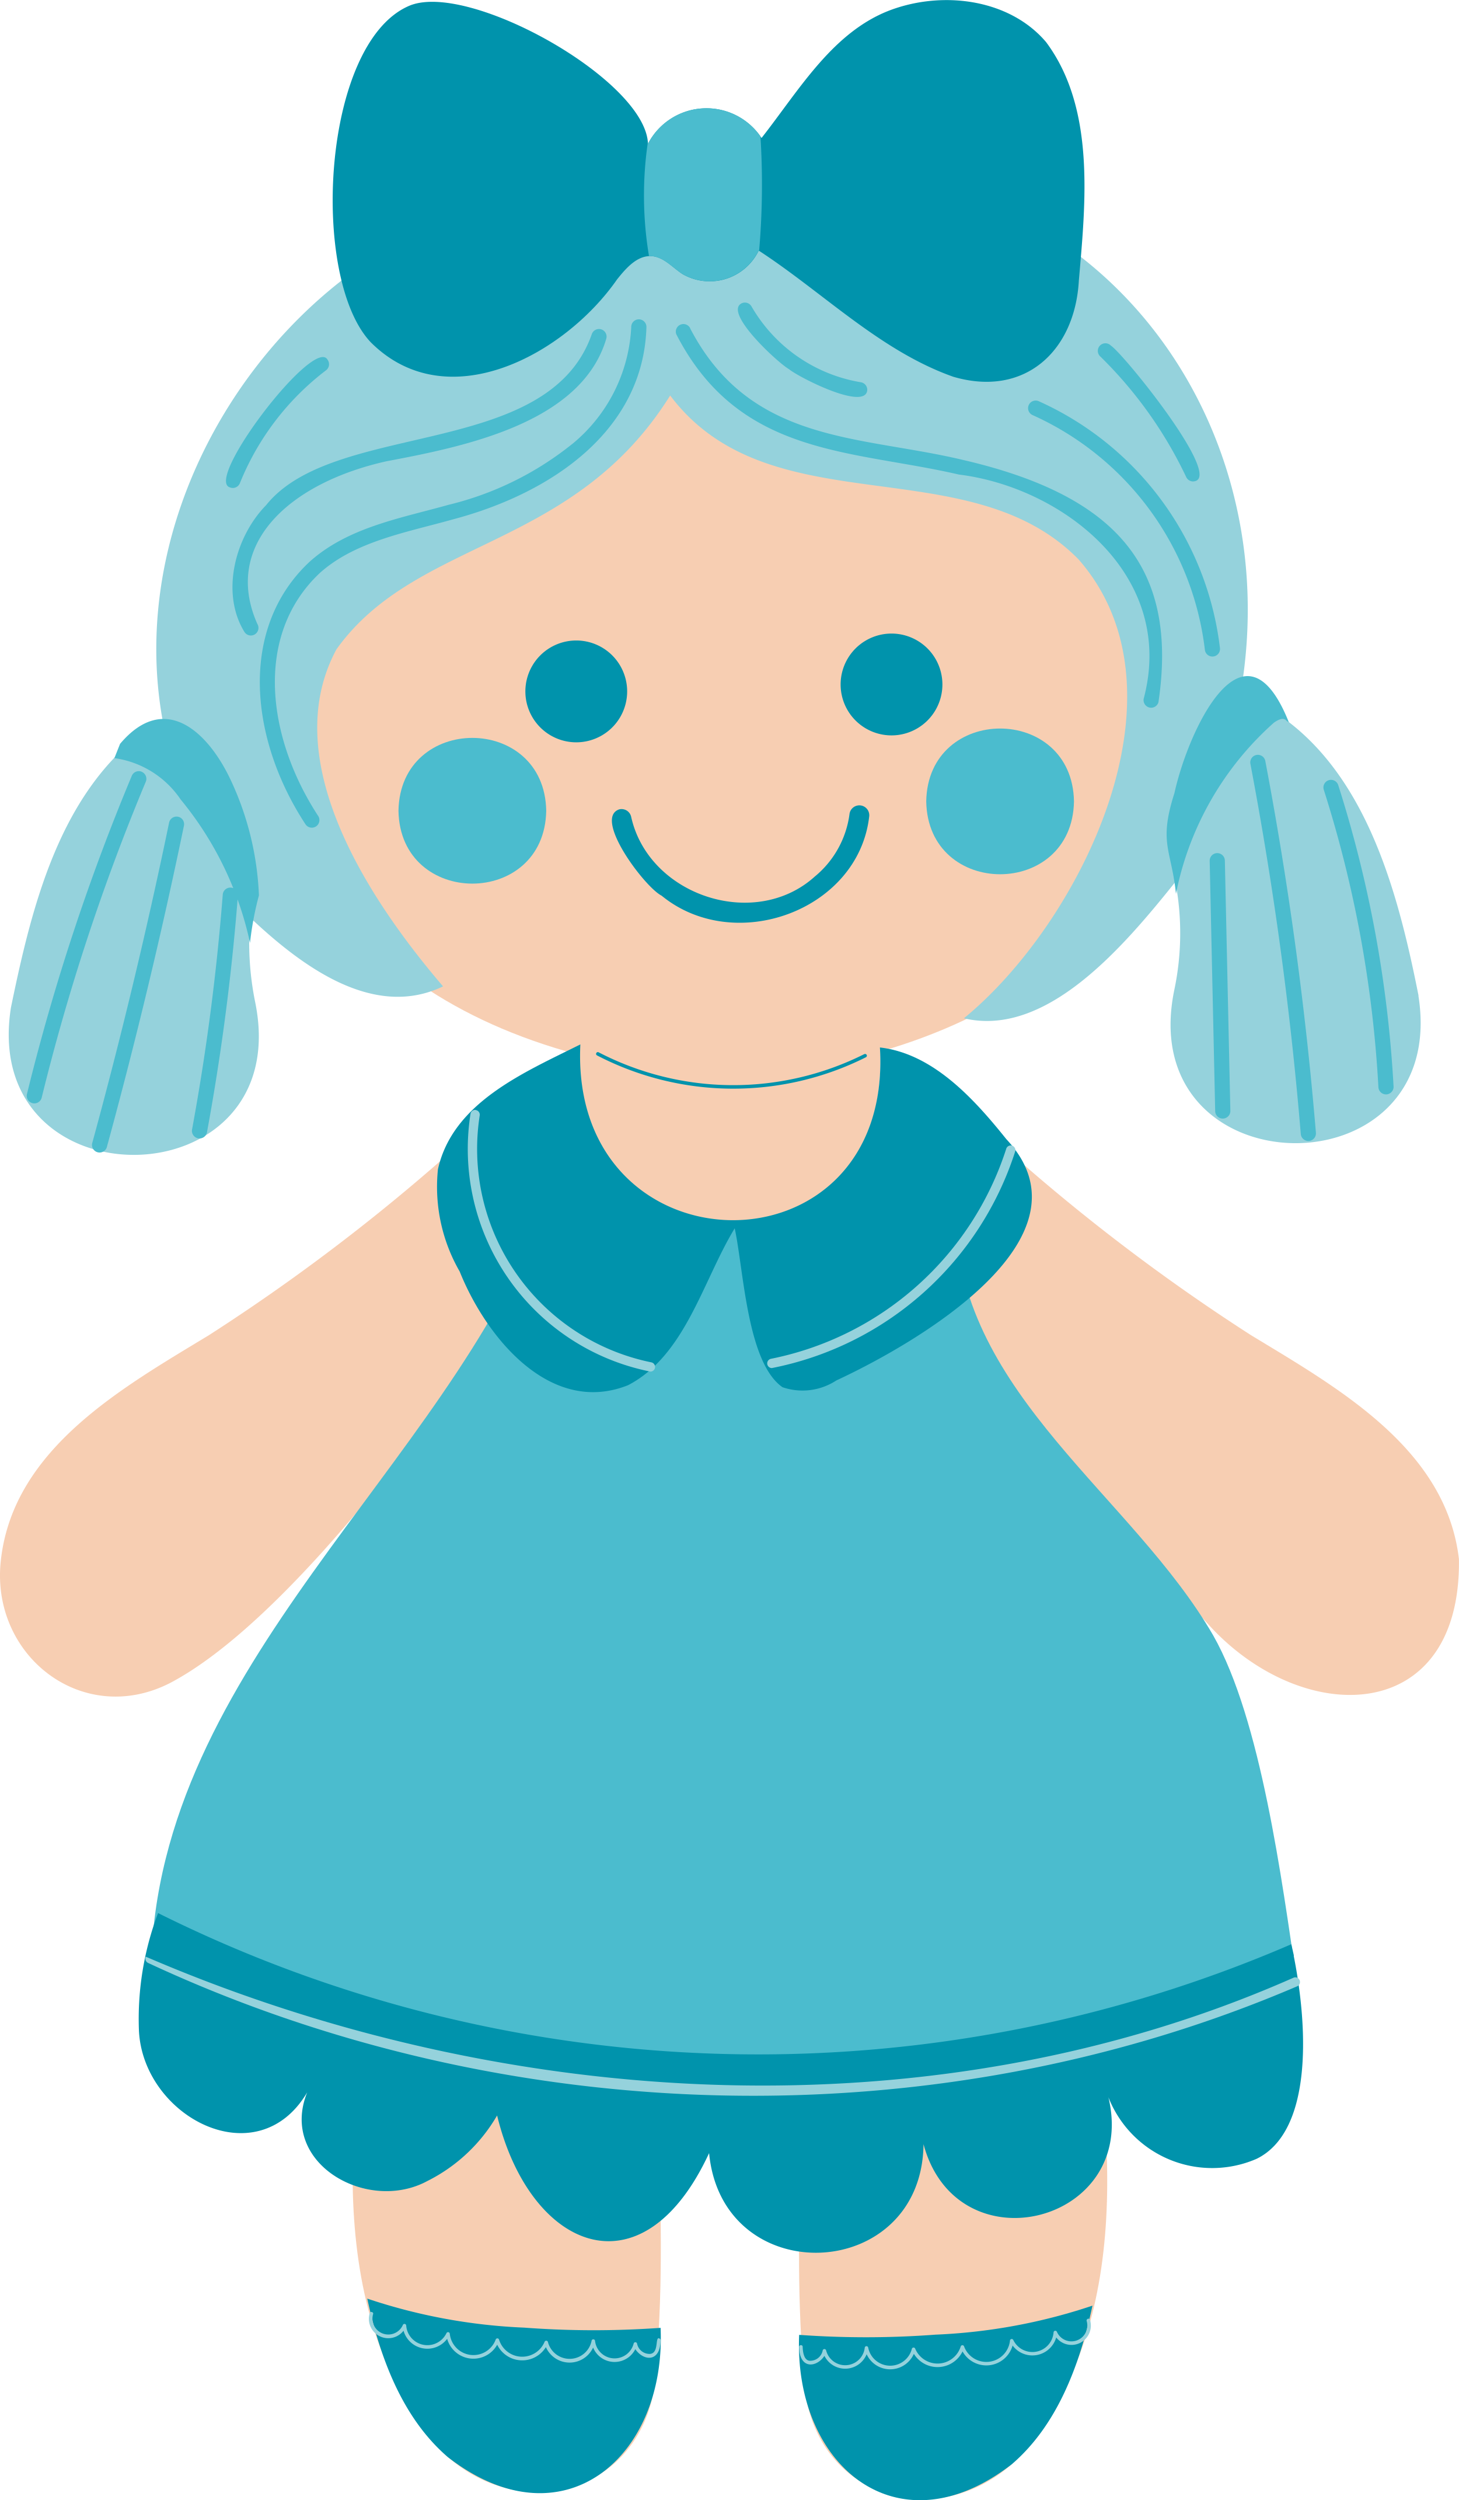 <svg xmlns="http://www.w3.org/2000/svg" xmlns:xlink="http://www.w3.org/1999/xlink" width="74.17" height="127.048" viewBox="0 0 74.17 127.048">
  <defs>
    <clipPath id="clip-path">
      <rect id="Rectangle_300" data-name="Rectangle 300" width="74.17" height="127.048" fill="none"/>
    </clipPath>
  </defs>
  <g id="Groupe_829" data-name="Groupe 829" transform="translate(0 -0.004)">
    <g id="Groupe_820" data-name="Groupe 820" transform="translate(0 0.004)">
      <g id="Groupe_819" data-name="Groupe 819" transform="translate(0 0)" clip-path="url(#clip-path)">
        <path id="Tracé_1648" data-name="Tracé 1648" d="M1878.152,2241.533c-.65-5.636-6.16-8.712-10.573-11.391a99.964,99.964,0,0,1-16.246-13.019l-1.552,1.171c-.908,9.823,9.441,19.722,15.647,26.563,4.775,5.251,12.836,5.154,12.723-3.325" transform="translate(-1803.984 -2162.295)" fill="#f7ceb2"/>
        <path id="Tracé_1649" data-name="Tracé 1649" d="M26.393,2227.619a16.614,16.614,0,0,0,2.026-9.325l-1.552-1.171a99.942,99.942,0,0,1-16.246,13.019C6.21,2232.818.7,2235.9.048,2241.533c-.584,4.867,4.129,8.559,8.587,6.289,6-3.136,14.221-14.23,17.757-20.2" transform="translate(0.001 -2162.295)" fill="#f7ceb2"/>
        <path id="Tracé_1650" data-name="Tracé 1650" d="M581.991,706.791c24.713-7.151,17.406-37.264-7.959-36.865-25.7-.375-32.61,30.251-7.449,37.008-.18,12.419,15.762,12.251,15.407-.143" transform="translate(-537.236 -653.356)" fill="#f7ceb2"/>
        <path id="Tracé_1651" data-name="Tracé 1651" d="M739.953,3931.342l-14,2.234c-1.616,8.284-2.692,18.858,3.6,25.4,3.84,3.369,9.492,1.8,10.46-3.326.9-8.026-.166-16.232-.052-24.313" transform="translate(-706.783 -3834.123)" fill="#f7ceb2"/>
        <path id="Tracé_1652" data-name="Tracé 1652" d="M1643.008,3945.743c.113,8.081-.956,16.287-.053,24.313.969,5.121,6.62,6.7,10.46,3.325,6.29-6.55,5.211-17.116,3.6-25.4Z" transform="translate(-1601.97 -3848.168)" fill="#f7ceb2"/>
      </g>
    </g>
    <g id="Groupe_822" data-name="Groupe 822" transform="translate(0 0.004)">
      <g id="Groupe_821" data-name="Groupe 821" transform="translate(0 0)" clip-path="url(#clip-path)">
        <path id="Tracé_1653" data-name="Tracé 1653" d="M819.138,1519.986c.084-4.937,7.428-4.936,7.511,0-.084,4.937-7.428,4.936-7.511,0" transform="translate(-798.881 -1478.787)" fill="#4bbcce"/>
        <path id="Tracé_1654" data-name="Tracé 1654" d="M1904.044,1500.784c.084-4.937,7.428-4.936,7.511,0-.084,4.937-7.428,4.936-7.511,0" transform="translate(-1856.958 -1460.061)" fill="#4bbcce"/>
        <path id="Tracé_1655" data-name="Tracé 1655" d="M364.606,2460c-4.089-7.062-12.808-12.226-13.088-21.082l-.715-1.751c.519,2.972-2.657,4.965-5.341,4.875-1.375.03-3.6-2.525-4.946-2.793-1.314-.261-1.767,1.763-3.081,1.5l-6.887-2.389c-4.95,13.129-19.617,23.164-19.939,38.493,18.157,8.561,40.312,9.615,58.221.546-.727-4.866-1.793-13.123-4.225-17.4" transform="translate(-302.929 -2376.893)" fill="#4bbcce"/>
      </g>
    </g>
    <g id="Groupe_824" data-name="Groupe 824" transform="translate(0 0.004)">
      <g id="Groupe_823" data-name="Groupe 823" transform="translate(0 0)" clip-path="url(#clip-path)">
        <path id="Tracé_1656" data-name="Tracé 1656" d="M89.765,392.625c-1.163-5.857-3.029-12.825-9.055-15.333,2.455-14.122-7.483-27.077-21.889-26.582a13.262,13.262,0,0,0-7.092,1.525c-14.716-3.413-28.386,11.914-25.821,26.334-5.069,3.046-6.58,9.219-7.7,14.65-1.61,10.169,14.516,9.9,12.411-.292a15.067,15.067,0,0,1-.245-4.27c2.693,2.542,6.309,5.168,9.8,3.49-3.669-4.284-8.494-11.44-5.416-17.132,4.078-5.685,12.024-5,16.962-12.894,5.072,6.737,15.135,2.6,20.758,8.325,5.942,6.774.054,18.514-5.826,23.323,4.184.99,8.09-3.61,10.751-6.93a13.988,13.988,0,0,1-.056,5.494c-2.1,10.193,14.023,10.458,12.411.291" transform="translate(-17.651 -342.024)" fill="#95d2dc"/>
      </g>
    </g>
    <g id="Groupe_826" data-name="Groupe 826" transform="translate(0 0.004)">
      <g id="Groupe_825" data-name="Groupe 825" transform="translate(0 0)" clip-path="url(#clip-path)">
        <path id="Tracé_1657" data-name="Tracé 1657" d="M762.967,4724.843a28.8,28.8,0,0,1-7.946-1.473c.64,2.971,1.767,6.051,4.093,8.052,5.824,4.521,11.106.057,10.818-6.567a47.505,47.505,0,0,1-6.965-.013" transform="translate(-736.35 -4606.565)" fill="#0093ac"/>
        <path id="Tracé_1658" data-name="Tracé 1658" d="M1649.389,4739.245a47.5,47.5,0,0,1-6.965.013c-.286,6.628,5,11.087,10.819,6.567,2.325-2,3.452-5.081,4.092-8.052a28.8,28.8,0,0,1-7.946,1.473" transform="translate(-1601.798 -4620.611)" fill="#0093ac"/>
        <path id="Tracé_1659" data-name="Tracé 1659" d="M342.214,3933.281l-.131-.583a68.394,68.394,0,0,1-57.611-1.584,15.2,15.2,0,0,0-.972,5.977c.215,4.378,6.014,7.434,8.554,3.132-1.455,3.612,3.057,6.159,6.109,4.507a8.487,8.487,0,0,0,3.545-3.331c1.658,6.819,7.372,9.254,10.777,1.913.671,7.035,10.823,6.605,10.9-.455,1.7,6.358,10.936,4.012,9.4-2.383a5.665,5.665,0,0,0,7.54,3.125c2.762-1.361,2.657-6.4,1.879-10.316" transform="translate(-276.437 -3833.901)" fill="#0093ac"/>
        <path id="Tracé_1660" data-name="Tracé 1660" d="M896.574,2152.444a8.615,8.615,0,0,0,1.107,5.194c1.337,3.333,4.6,7.351,8.559,5.774,2.92-1.519,3.794-5.3,5.421-7.973.459,2.136.625,6.815,2.428,8.075a3.134,3.134,0,0,0,2.736-.342c4-1.856,13.357-7.23,8.646-12.26-1.625-2.026-3.719-4.354-6.428-4.661.7,11.847-15.8,11.608-15.229-.156-2.831,1.418-6.487,2.939-7.241,6.35" transform="translate(-874.311 -2093.023)" fill="#0093ac"/>
        <path id="Tracé_1661" data-name="Tracé 1661" d="M1084.045,1316.3a2.587,2.587,0,0,0,0,5.174,2.587,2.587,0,0,0,0-5.174" transform="translate(-1054.75 -1283.753)" fill="#0093ac"/>
        <path id="Tracé_1662" data-name="Tracé 1662" d="M1732.107,1307.077a2.587,2.587,0,0,0,0-5.174,2.587,2.587,0,0,0,0,5.174" transform="translate(-1686.786 -1269.708)" fill="#0093ac"/>
        <path id="Tracé_1663" data-name="Tracé 1663" d="M1268.3,1658.857c-3.053,2.758-8.45.973-9.337-3.037a.5.5,0,0,0-.606-.376c-1.342.454,1.307,3.964,2.153,4.385,3.705,3.037,10,.767,10.554-4.019a.5.5,0,0,0-1-.131,4.943,4.943,0,0,1-1.764,3.178" transform="translate(-1226.878 -1614.316)" fill="#0093ac"/>
        <path id="Tracé_1664" data-name="Tracé 1664" d="M1238.846,2162.027a14.863,14.863,0,0,1-13.5-.093c-.1-.055-.189.1-.084.157a15.041,15.041,0,0,0,13.67.094.089.089,0,0,0-.082-.158" transform="translate(-1194.912 -2108.46)" fill="#0093ac"/>
        <path id="Tracé_1665" data-name="Tracé 1665" d="M685.71,17.381c3.876,3.9,9.864.663,12.536-3.177.465-.583,1.042-1.248,1.785-1.181.6.054,1.029.568,1.531.9a2.769,2.769,0,0,0,3.887-1.185c3.27,2.127,6.176,5.1,9.89,6.411,3.63,1.064,6.183-1.3,6.384-4.889.344-3.976.843-8.751-1.666-12.117-1.826-2.152-5.121-2.61-7.783-1.673-3.017,1.063-4.742,4.075-6.682,6.546a3.351,3.351,0,0,0-5.774.3c-.1-3.253-9.215-8.338-12.177-7-4.408,1.95-5.005,13.782-1.929,17.066" transform="translate(-666.878 -0.004)" fill="#0093ac"/>
      </g>
    </g>
    <g id="Groupe_828" data-name="Groupe 828" transform="translate(0 0.004)">
      <g id="Groupe_827" data-name="Groupe 827" transform="translate(0 0)" clip-path="url(#clip-path)">
        <path id="Tracé_1666" data-name="Tracé 1666" d="M2398.7,1395.368c-.814,2.548-.147,2.851.081,5.108a15.71,15.71,0,0,1,4.982-8.7c.563-.393.615-.05.7-.057l.062.051c-2.283-5.754-5.136.435-5.824,3.6" transform="translate(-2339 -1355.055)" fill="#4bbcce"/>
        <path id="Tracé_1667" data-name="Tracé 1667" d="M193.176,1678.008a.386.386,0,0,0-.456.3c-1.126,5.437-2.442,10.921-3.912,16.3a.386.386,0,0,0,.744.2c1.474-5.394,2.794-10.894,3.923-16.346a.386.386,0,0,0-.3-.456" transform="translate(-184.124 -1636.504)" fill="#4bbcce"/>
        <path id="Tracé_1668" data-name="Tracé 1668" d="M60.752,1584.632a.386.386,0,0,0-.5.207,109.507,109.507,0,0,0-5.326,16.153.386.386,0,1,0,.749.184,108.743,108.743,0,0,1,5.289-16.039.386.386,0,0,0-.207-.5" transform="translate(-53.551 -1545.417)" fill="#4bbcce"/>
        <path id="Tracé_1669" data-name="Tracé 1669" d="M2487.132,1753.027a.386.386,0,0,0-.386.395l.279,12.7a.386.386,0,1,0,.771-.017l-.279-12.7a.386.386,0,0,0-.385-.377" transform="translate(-2425.25 -1709.676)" fill="#4bbcce"/>
        <path id="Tracé_1670" data-name="Tracé 1670" d="M2571.058,1551.925a.386.386,0,1,0-.758.144,181.907,181.907,0,0,1,2.558,18.785.386.386,0,1,0,.769-.064,182.634,182.634,0,0,0-2.569-18.865" transform="translate(-2506.732 -1513.241)" fill="#4bbcce"/>
        <path id="Tracé_1671" data-name="Tracé 1671" d="M2724.313,1618.687a61.435,61.435,0,0,0-2.807-15.291.386.386,0,1,0-.735.234,60.658,60.658,0,0,1,2.772,15.1.386.386,0,1,0,.771-.042" transform="translate(-2653.47 -1563.483)" fill="#4bbcce"/>
        <path id="Tracé_1672" data-name="Tracé 1672" d="M549.978,662.764a16.032,16.032,0,0,1-6.27,3.083c-2.454.688-5.116,1.142-7.069,2.892-3.666,3.419-3.016,9.081-.21,13.349a.386.386,0,0,0,.654-.409c-2.6-3.962-3.309-9.186.071-12.365,1.8-1.616,4.425-2.065,6.762-2.723,5.18-1.371,9.7-4.62,9.842-9.781a.386.386,0,0,0-.772,0,8.192,8.192,0,0,1-3.009,5.957" transform="translate(-520.896 -640.197)" fill="#4bbcce"/>
        <path id="Tracé_1673" data-name="Tracé 1673" d="M479.5,685.033c-1.6,1.627-2.32,4.475-1.119,6.438a.386.386,0,1,0,.665-.392c-1.784-4.01,1.58-7.16,6.576-8.27,4.007-.754,9.894-1.956,11.159-6.217a.386.386,0,0,0-.734-.239c-2.229,6.378-13.059,4.348-16.548,8.679" transform="translate(-465.963 -659.372)" fill="#4bbcce"/>
        <path id="Tracé_1674" data-name="Tracé 1674" d="M1389.757,665.843a.386.386,0,0,0-.715.29c3.205,6.226,8.874,5.857,14.363,7.128,5.289.654,11.062,5.122,9.4,11.382a.386.386,0,0,0,.748.189c1-6.765-2.009-10.495-9.995-12.327-5.226-1.238-10.751-.809-13.806-6.662" transform="translate(-1354.662 -649.147)" fill="#4bbcce"/>
        <path id="Tracé_1675" data-name="Tracé 1675" d="M1517.031,621.856c-.866.5,1.87,3.013,2.43,3.333.5.413,3.8,2.092,3.975,1.106a.386.386,0,0,0-.322-.441,7.916,7.916,0,0,1-5.557-3.852.386.386,0,0,0-.526-.147" transform="translate(-1479.353 -606.43)" fill="#4bbcce"/>
        <path id="Tracé_1676" data-name="Tracé 1676" d="M2113.211,823.454a15.02,15.02,0,0,1,8.767,11.912.386.386,0,1,0,.767-.081,15.793,15.793,0,0,0-9.228-12.539.386.386,0,0,0-.306.708" transform="translate(-2060.729 -802.366)" fill="#4bbcce"/>
        <path id="Tracé_1677" data-name="Tracé 1677" d="M2261.688,712.42a.385.385,0,0,0,.349.221c1.667-.064-3.525-6.476-4.177-6.9a.386.386,0,1,0-.54.551,21.387,21.387,0,0,1,4.369,6.131" transform="translate(-2201.385 -688.177)" fill="#4bbcce"/>
        <path id="Tracé_1678" data-name="Tracé 1678" d="M464.867,740.364a.386.386,0,0,0,.5-.214,13.6,13.6,0,0,1,4.381-5.739.386.386,0,0,0,.074-.541c-.693-1.192-6.287,6.12-4.957,6.493" transform="translate(-453.173 -715.595)" fill="#4bbcce"/>
        <path id="Tracé_1679" data-name="Tracé 1679" d="M960.933,2280.774a.238.238,0,0,0-.273.2,11.536,11.536,0,0,0,9.153,13.095.238.238,0,0,0,.045-.47,11.066,11.066,0,0,1-8.729-12.548.238.238,0,0,0-.2-.272" transform="translate(-936.742 -2224.37)" fill="#95d2dc"/>
        <path id="Tracé_1680" data-name="Tracé 1680" d="M1589.508,2353.687a15.83,15.83,0,0,1-11.965,10.686.238.238,0,0,0,.046.471,16.287,16.287,0,0,0,12.372-11.013.238.238,0,0,0-.453-.144" transform="translate(-1538.351 -2295.325)" fill="#95d2dc"/>
        <path id="Tracé_1681" data-name="Tracé 1681" d="M357.214,4021.83c-18.252,8.071-40.049,6.813-58.343-1.069a.238.238,0,0,0,.115.316c18.2,8.488,40.013,9.073,58.415,1.189a.237.237,0,0,0-.187-.437" transform="translate(-291.459 -3921.331)" fill="#95d2dc"/>
        <path id="Tracé_1682" data-name="Tracé 1682" d="M1324.2,229.838c.673-.036,1.144.543,1.687.9a2.769,2.769,0,0,0,3.887-1.185l.024.017a39.426,39.426,0,0,0,.068-5.816,3.351,3.351,0,0,0-5.723.379c0-.032,0-.063,0-.094a18.686,18.686,0,0,0,.057,5.8" transform="translate(-1291.207 -216.822)" fill="#4bbcce"/>
        <path id="Tracé_1683" data-name="Tracé 1683" d="M772.991,4751.779c-.195-.021.006.757-.45.8a.647.647,0,0,1-.658-.521.089.089,0,0,0-.174-.006,1,1,0,0,1-1.963-.134.089.089,0,0,0-.085-.081.086.086,0,0,0-.091.074,1.138,1.138,0,0,1-2.219.063.09.09,0,0,0-.17-.012,1.232,1.232,0,0,1-2.316-.113.09.09,0,0,0-.17,0,1.207,1.207,0,0,1-2.333-.294.089.089,0,0,0-.17-.03,1.078,1.078,0,0,1-2.046-.386.089.089,0,0,0-.172-.028.806.806,0,0,1-1.512-.549c.042-.108-.138-.166-.169-.056a.984.984,0,0,0,1.717.895,1.259,1.259,0,0,0,2.218.411,1.386,1.386,0,0,0,2.544.3,1.413,1.413,0,0,0,2.475.121,1.316,1.316,0,0,0,2.4.022,1.179,1.179,0,0,0,2.146.082c.4.6,1.273.7,1.284-.456a.09.09,0,0,0-.086-.092" transform="translate(-739.496 -4632.964)" fill="#95d2dc"/>
        <path id="Tracé_1684" data-name="Tracé 1684" d="M1657.542,4764.782a.089.089,0,0,0-.057.112.806.806,0,0,1-1.512.549.089.089,0,0,0-.172.028,1.078,1.078,0,0,1-2.046.386.089.089,0,0,0-.17.03,1.207,1.207,0,0,1-2.333.294.09.09,0,0,0-.17,0,1.232,1.232,0,0,1-2.316.113.089.089,0,0,0-.169.013,1.138,1.138,0,0,1-2.219-.064.09.09,0,0,0-.091-.074.089.089,0,0,0-.085.08,1,1,0,0,1-1.963.135.092.092,0,0,0-.09-.068.089.089,0,0,0-.085.074.646.646,0,0,1-.658.521c-.28-.019-.35-.4-.359-.709,0-.117-.185-.11-.178.005.01,1.151.882,1.058,1.284.456a1.179,1.179,0,0,0,2.146-.083,1.316,1.316,0,0,0,2.4-.021,1.413,1.413,0,0,0,2.475-.122,1.386,1.386,0,0,0,2.544-.3,1.259,1.259,0,0,0,2.218-.411.984.984,0,0,0,1.717-.894.089.089,0,0,0-.112-.057" transform="translate(-1602.242 -4646.948)" fill="#95d2dc"/>
        <path id="Tracé_1685" data-name="Tracé 1685" d="M238.8,1481.54a17.1,17.1,0,0,1,2.659,4.487.387.387,0,0,0-.535.325,115.335,115.335,0,0,1-1.562,11.945.386.386,0,0,0,.759.14,116.114,116.114,0,0,0,1.557-11.837,16.939,16.939,0,0,1,.632,2.209,15.92,15.92,0,0,1,.453-2.416,15.209,15.209,0,0,0-1.4-5.788c-1.137-2.472-3.36-4.636-5.66-1.911l-.288.724a4.876,4.876,0,0,1,3.382,2.122" transform="translate(-229.6 -1440.894)" fill="#4bbcce"/>
      </g>
    </g>
  </g>
</svg>
